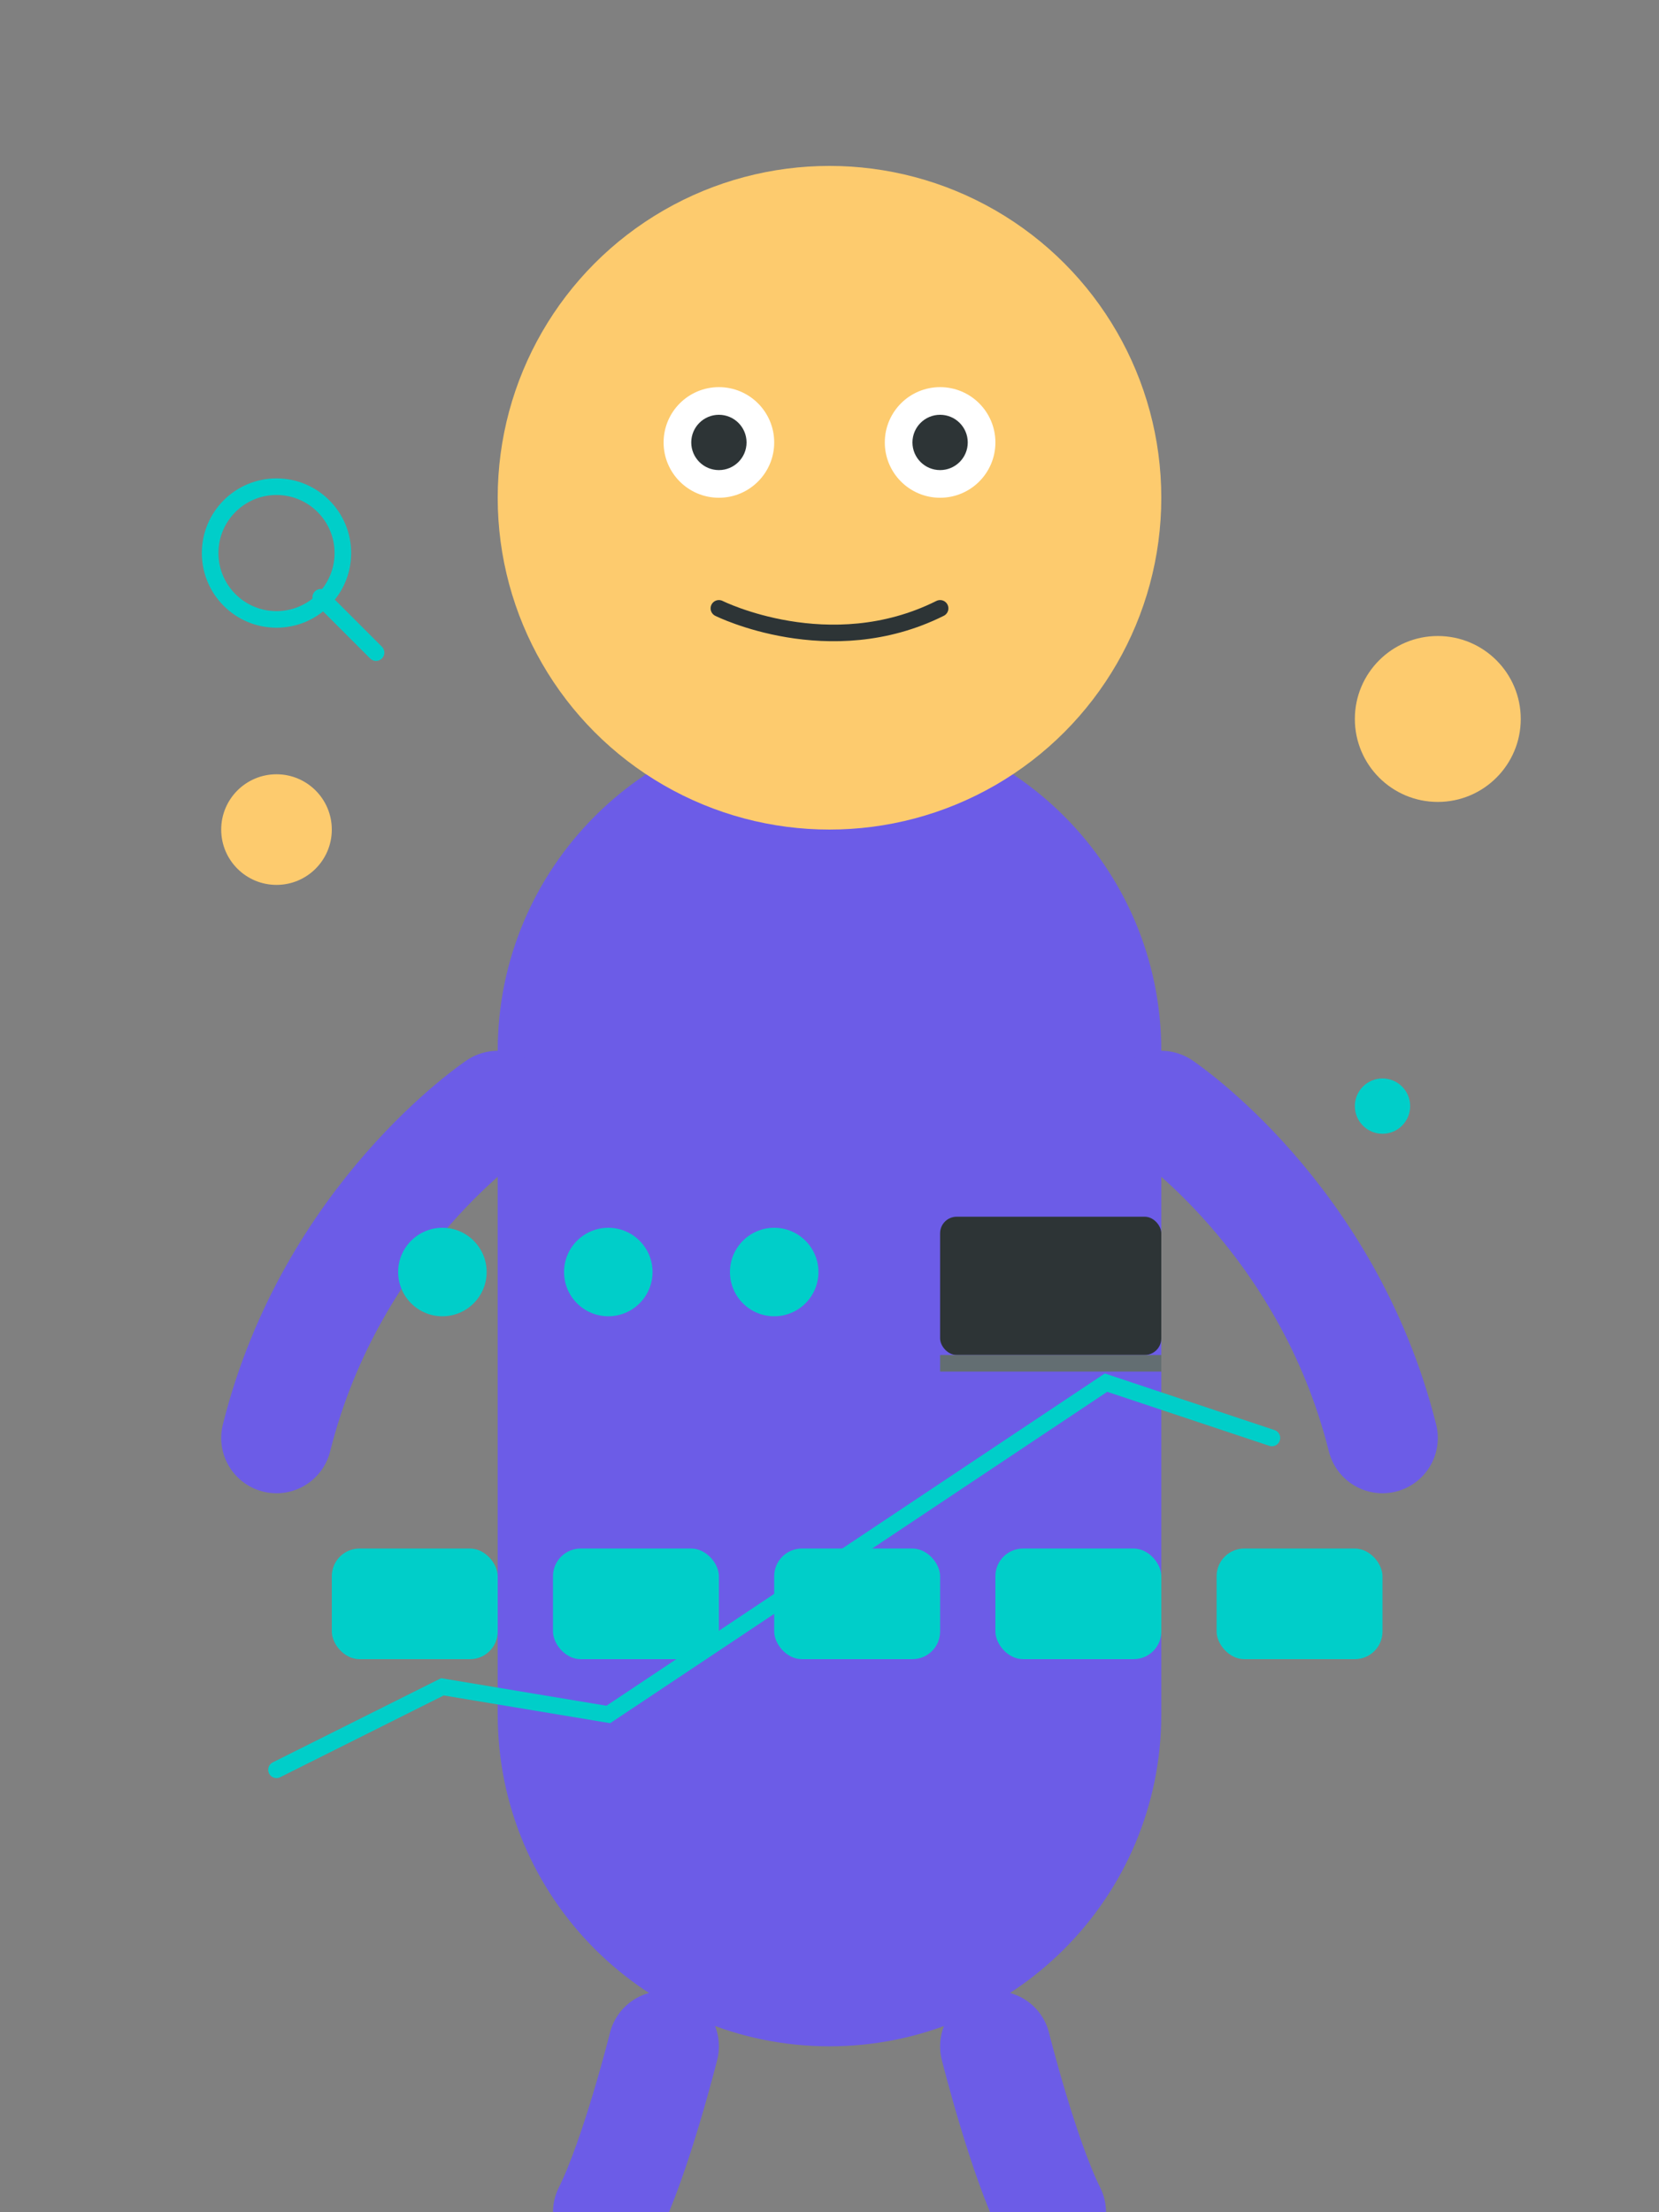<svg width="300" height="400" viewBox="0 0 300 400" fill="none" xmlns="http://www.w3.org/2000/svg">
  <rect x="0" y="0" width="300" height="400" fill="#808080" stroke="none"/>
  <!-- Body -->
  <path d="M150 130C183.137 130 210 156.863 210 190V310C210 343.137 183.137 370 150 370C116.863 370 90 343.137 90 310V190C90 156.863 116.863 130 150 130Z" fill="#6C5CE7"/>
  
  <!-- Head -->
  <circle cx="150" cy="90" r="60" fill="#FDCB6E"/>
  
  <!-- Eyes -->
  <circle cx="130" cy="80" r="10" fill="white"/>
  <circle cx="170" cy="80" r="10" fill="white"/>
  <circle cx="130" cy="80" r="5" fill="#2D3436">
    <animate attributeName="cx" values="130;132;130;128;130" dur="3s" repeatCount="indefinite"/>
  </circle>
  <circle cx="170" cy="80" r="5" fill="#2D3436">
    <animate attributeName="cx" values="170;172;170;168;170" dur="3s" repeatCount="indefinite"/>
  </circle>
  
  <!-- Mouth -->
  <path d="M130 110C130 110 150 120 170 110" stroke="#2D3436" stroke-width="3" stroke-linecap="round">
    <animate attributeName="d" values="M130 110C130 110 150 120 170 110;M130 112C130 112 150 125 170 112;M130 110C130 110 150 120 170 110" dur="4s" repeatCount="indefinite"/>
  </path>
  
  <!-- Arms -->
  <path d="M90 200C90 200 60 220 50 260" stroke="#6C5CE7" stroke-width="20" stroke-linecap="round">
    <animate attributeName="d" values="M90 200C90 200 60 220 50 260;M90 200C90 200 60 210 50 250;M90 200C90 200 60 220 50 260" dur="4s" repeatCount="indefinite"/>
  </path>
  <path d="M210 200C210 200 240 220 250 260" stroke="#6C5CE7" stroke-width="20" stroke-linecap="round">
    <animate attributeName="d" values="M210 200C210 200 240 220 250 260;M210 200C210 200 240 210 250 250;M210 200C210 200 240 220 250 260" dur="4s" repeatCount="indefinite" begin="1s"/>
  </path>
  
  <!-- Legs -->
  <path d="M120 370C120 370 115 390 110 400" stroke="#6C5CE7" stroke-width="20" stroke-linecap="round"/>
  <path d="M180 370C180 370 185 390 190 400" stroke="#6C5CE7" stroke-width="20" stroke-linecap="round"/>
  
  <!-- Digital Marketing Elements -->
  <rect x="60" y="280" width="30" height="20" rx="5" fill="#00CEC9"/>
  <rect x="100" y="280" width="30" height="20" rx="5" fill="#00CEC9"/>
  <rect x="140" y="280" width="30" height="20" rx="5" fill="#00CEC9"/>
  <rect x="180" y="280" width="30" height="20" rx="5" fill="#00CEC9"/>
  <rect x="220" y="280" width="30" height="20" rx="5" fill="#00CEC9"/>
  
  <!-- Chart Line -->
  <path d="M50 320L80 305L110 310L140 290L170 270L200 250L230 260" stroke="#00CEC9" stroke-width="3" stroke-linecap="round">
    <animate attributeName="d" values="M50 320L80 305L110 310L140 290L170 270L200 250L230 260;M50 320L80 310L110 305L140 280L170 260L200 240L230 250;M50 320L80 305L110 310L140 290L170 270L200 250L230 260" dur="5s" repeatCount="indefinite"/>
  </path>
  
  <!-- Social Media Icons -->
  <circle cx="80" cy="230" r="8" fill="#00CEC9"/>
  <circle cx="110" cy="230" r="8" fill="#00CEC9"/>
  <circle cx="140" cy="230" r="8" fill="#00CEC9"/>
  
  <!-- Laptop -->
  <rect x="170" y="220" width="40" height="25" rx="3" fill="#2D3436"/>
  <rect x="170" y="245" width="40" height="3" fill="#636E72"/>
  
  <!-- Decorative Elements -->
  <circle cx="260" cy="130" r="15" fill="#FDCB6E">
    <animate attributeName="cy" values="130;135;130;125;130" dur="3s" repeatCount="indefinite"/>
  </circle>
  <circle cx="50" cy="150" r="10" fill="#FDCB6E">
    <animate attributeName="cy" values="150;155;150;145;150" dur="2s" repeatCount="indefinite"/>
  </circle>
  <circle cx="250" cy="200" r="5" fill="#00CEC9">
    <animate attributeName="cy" values="200;205;200;195;200" dur="2.5s" repeatCount="indefinite"/>
  </circle>
  
  <!-- Magnifying Glass -->
  <circle cx="50" cy="100" r="12" stroke="#00CEC9" stroke-width="3" fill="none"/>
  <line x1="58" y1="108" x2="68" y2="118" stroke="#00CEC9" stroke-width="3" stroke-linecap="round"/>
</svg> 